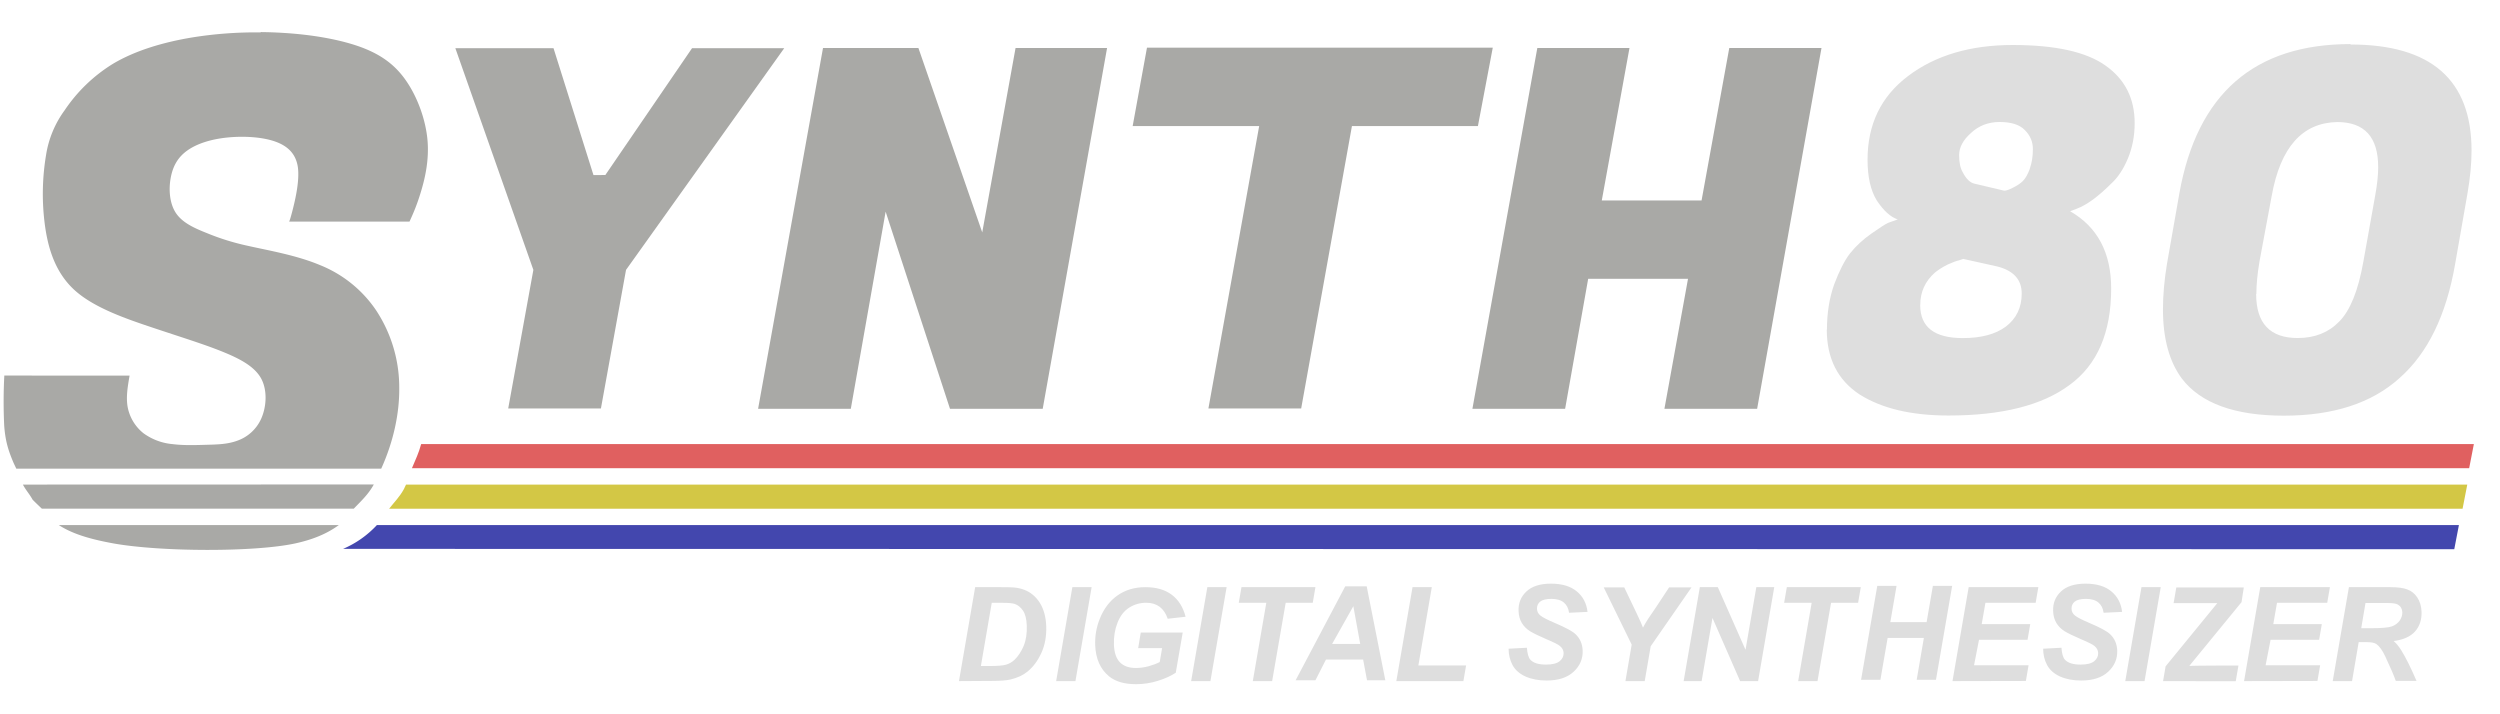 <svg width="175" height="50" viewBox="0 0 46.3 13.2" xmlns="http://www.w3.org/2000/svg"><g stroke-width=".261" aria-label="YNTH80"><g fill="#a9a9a6"><path d="M11.211 3.227 12.817.878h1.707l-2.93 4.106-.465 2.567H9.412l.466-2.567L8.433.878h1.818l.74 2.35zM20.503.875l-1.192 6.682h-1.717l-1.192-3.651-.645 3.651H14.04L15.242.875h1.767l1.182 3.415.617-3.415zM27.371 2.32h-2.333l-.94 5.23H22.38l.94-5.23h-2.343l.265-1.451h6.404zM33.734.875l-1.192 6.682h-1.717l.437-2.408h-1.849l-.427 2.408h-1.717L28.471.875h1.707l-.513 2.823h1.848l.513-2.823z"/></g><path d="M33.835 6.09q0-.455.133-.835.143-.38.294-.576.162-.204.4-.37t.303-.195l.181-.065q-.199-.065-.389-.352-.17-.279-.17-.753 0-.984.75-1.55.76-.575 1.94-.575t1.716.38q.541.38.541 1.066 0 .353-.123.65t-.304.464q-.37.37-.645.472l-.123.047q.76.436.76 1.431 0 1.224-.77 1.786-.76.566-2.243.566-1.03 0-1.646-.39-.608-.399-.608-1.204zm1.727-.455q0 .612.788.612.513 0 .798-.213.294-.224.294-.612t-.456-.502l-.626-.139-.085.028q-.057.01-.2.074-.133.065-.237.148-.275.241-.275.603zm2.03-2.527q.057-.158.057-.362t-.151-.353q-.143-.148-.466-.148-.313 0-.531.205-.218.194-.218.408 0 .205.066.316.095.186.218.213l.55.13q.058 0 .162-.055.114-.056.181-.12.076-.075.133-.232zM43.531.81q2.242 0 2.242 1.964 0 .363-.076.799l-.228 1.303q-.246 1.421-1.03 2.112-.77.696-2.141.696-1.364 0-1.89-.687-.35-.473-.35-1.283 0-.39.075-.845l.229-1.303Q40.856.802 43.533.802zm-1.747 4.62q0 .816.77.816.474 0 .769-.306.304-.306.446-1.106l.219-1.224q.056-.306.056-.529 0-.835-.759-.835-.969.019-1.212 1.362l-.228 1.224q-.057.344-.057.595z" fill="#dedede"/></g><path d="M4.823.586a7.364 7.364 0 0 0-1.256.092c-.549.09-1.073.248-1.481.493a2.92 2.92 0 0 0-.888.856 1.895 1.895 0 0 0-.345.83 4.37 4.37 0 0 0-.03 1.229c.054.458.184.93.555 1.27.37.338.983.542 1.492.712s.922.297 1.253.432c.334.135.596.278.716.5.118.224.094.528-.003.743a.76.76 0 0 1-.443.405c-.177.065-.363.07-.564.075-.203.006-.424.014-.631-.012a1.076 1.076 0 0 1-.54-.201.814.814 0 0 1-.292-.477c-.036-.188-.001-.39.034-.591L.08 6.941a9.23 9.23 0 0 0-.002.93c.02.268.07.443.164.665.017.042.041.087.06.13h6.758c.22-.485.34-1.01.334-1.503a2.596 2.596 0 0 0-.427-1.428 2.274 2.274 0 0 0-1.041-.84c-.437-.184-.967-.273-1.328-.355a4.43 4.43 0 0 1-.766-.237c-.213-.085-.445-.183-.57-.366-.124-.181-.14-.445-.1-.66s.133-.381.31-.506c.175-.124.432-.207.734-.238s.649-.012.893.075.387.24.419.485c.03.244-.048.58-.093.76-.046.181-.058.209-.07.237h2.229c.07-.154.138-.307.212-.554.074-.244.153-.58.122-.948s-.174-.771-.374-1.073c-.199-.303-.456-.504-.842-.65-.39-.146-.91-.237-1.455-.27A7.847 7.847 0 0 0 4.832.58zM.424 8.96c.058.11.119.169.18.28.055.056.113.111.171.166h5.777c.149-.154.273-.27.371-.448zm.665.75c.231.15.535.253 1.007.339.877.158 2.616.164 3.366.002.318-.069.585-.174.813-.341z" fill="#a9a9a6"/><path d="M7.8 8.21c-.046.17-.103.284-.171.447h38.1l.087-.447z" fill="#e06060"/><path d="m7.52 8.96-.04.084c-.077.142-.168.229-.273.363h38.4l.087-.447z" fill="#d3c745"/><path d="M6.98 9.71a1.828 1.828 0 0 1-.627.441l39.1.006.086-.447z" fill="#4347ae"/><g fill="#dedede" stroke-width=".182" aria-label="DIGITAL SYNTHESIZER"><path d="m17.76 12.6.3-1.74h.468q.195 0 .25.006.109.01.194.044.087.033.158.093.072.06.125.143.054.084.085.194.031.11.036.24.01.28-.09.498-.099.217-.256.345-.12.1-.316.147-.11.026-.34.026zm.406-.28h.18q.198 0 .284-.024.088-.025.158-.09.102-.097.17-.257.066-.16.058-.377-.007-.185-.07-.277-.064-.094-.152-.124-.063-.021-.22-.021h-.207zM19.56 12.6l.3-1.74h.357l-.3 1.74zM21.127 11.7h.777l-.129.745q-.134.089-.332.15-.197.062-.404.062-.322 0-.5-.146-.242-.2-.256-.577-.009-.254.084-.486.11-.28.328-.434t.518-.154.487.14q.188.14.257.408l-.331.037q-.05-.147-.15-.222-.1-.074-.248-.074-.173 0-.315.09t-.216.278q-.075.188-.067.41.008.22.112.326.103.104.295.104.115 0 .234-.032.12-.033.207-.078l.044-.258h-.443zM22.06 12.6l.3-1.74h.357l-.3 1.74zM23.56 12.6h-.358l.25-1.45h-.51l.05-.29h1.37l-.05.29h-.501zM25.245 12.2h-.688l-.195.384h-.367l.919-1.74h.397l.345 1.74h-.339zm-.054-.289-.127-.699-.393.699zM25.86 12.6l.3-1.74h.357l-.249 1.45h.884l-.05.29zM27.938 12l.34-.018q.012.162.063.22.082.092.292.092.175 0 .252-.063.076-.063.073-.152-.003-.077-.069-.13-.046-.04-.253-.127-.204-.088-.3-.146-.095-.06-.152-.153-.056-.094-.06-.22-.009-.218.145-.363t.455-.145q.306 0 .478.143.173.143.199.38l-.342.016q-.017-.124-.097-.19-.08-.067-.23-.067-.147 0-.21.052-.06.052-.057.132.002.074.062.123.06.05.262.136.305.129.389.21.126.118.133.304.008.23-.168.393-.175.162-.5.162-.224 0-.392-.075-.165-.076-.238-.21-.073-.134-.074-.308zM30.46 12.6h-.357l.116-.676-.518-1.06h.38l.234.49q.084.177.113.255.04-.077.096-.163l.156-.23.232-.352h.415l-.756 1.09zM32.56 12.6h-.333l-.512-1.17-.201 1.17h-.333l.3-1.74h.333l.513 1.16.2-1.16h.332zM33.66 12.6h-.358l.25-1.45h-.51l.05-.29h1.37l-.05.29h-.501zM35.63 11.8h-.671l-.134.776h-.358l.3-1.74h.357l-.115.671h.672l.116-.671h.357l-.3 1.74h-.357zM36.16 12.6l.3-1.74h1.29l-.05.29h-.93l-.069.395h.899l-.05.29h-.899l-.092.472h1.01l-.05.29zM37.838 12l.34-.018q.012.162.063.22.082.092.292.092.175 0 .252-.063.076-.063.073-.152-.003-.077-.069-.13-.046-.04-.253-.127-.204-.088-.3-.146-.095-.06-.152-.153-.056-.094-.06-.22-.009-.218.145-.363t.455-.145q.306 0 .478.143.173.143.199.38l-.342.016q-.017-.124-.097-.19-.08-.067-.23-.067-.147 0-.21.052-.06.052-.057.132.002.074.062.123.06.05.262.136.305.129.389.21.126.118.133.304.008.23-.168.393-.175.162-.5.162-.224 0-.392-.075-.165-.076-.238-.21-.073-.134-.074-.308zM39.36 12.6l.3-1.74h.357l-.3 1.74zM40.06 12.6l.047-.274.957-1.17h-.809l.05-.29h1.25l-.042.272-.967 1.18.186-.004.314-.002h.41l-.05.29zM41.56 12.6l.3-1.74h1.29l-.05.29h-.93l-.069.395H43l-.05.29h-.899l-.092.472h1.01l-.05.29zM43.56 12.6h-.358l.3-1.74h.771q.2 0 .31.042.113.04.185.148.073.11.079.264.008.222-.12.366-.128.143-.396.178.071.062.135.162.128.204.288.576h-.384q-.051-.147-.197-.458-.08-.168-.165-.226-.052-.034-.179-.034h-.146zm.17-.98h.19q.287 0 .379-.034.093-.035.144-.108.05-.074.048-.154-.004-.095-.083-.142-.048-.029-.206-.029h-.393z"/></g></svg>